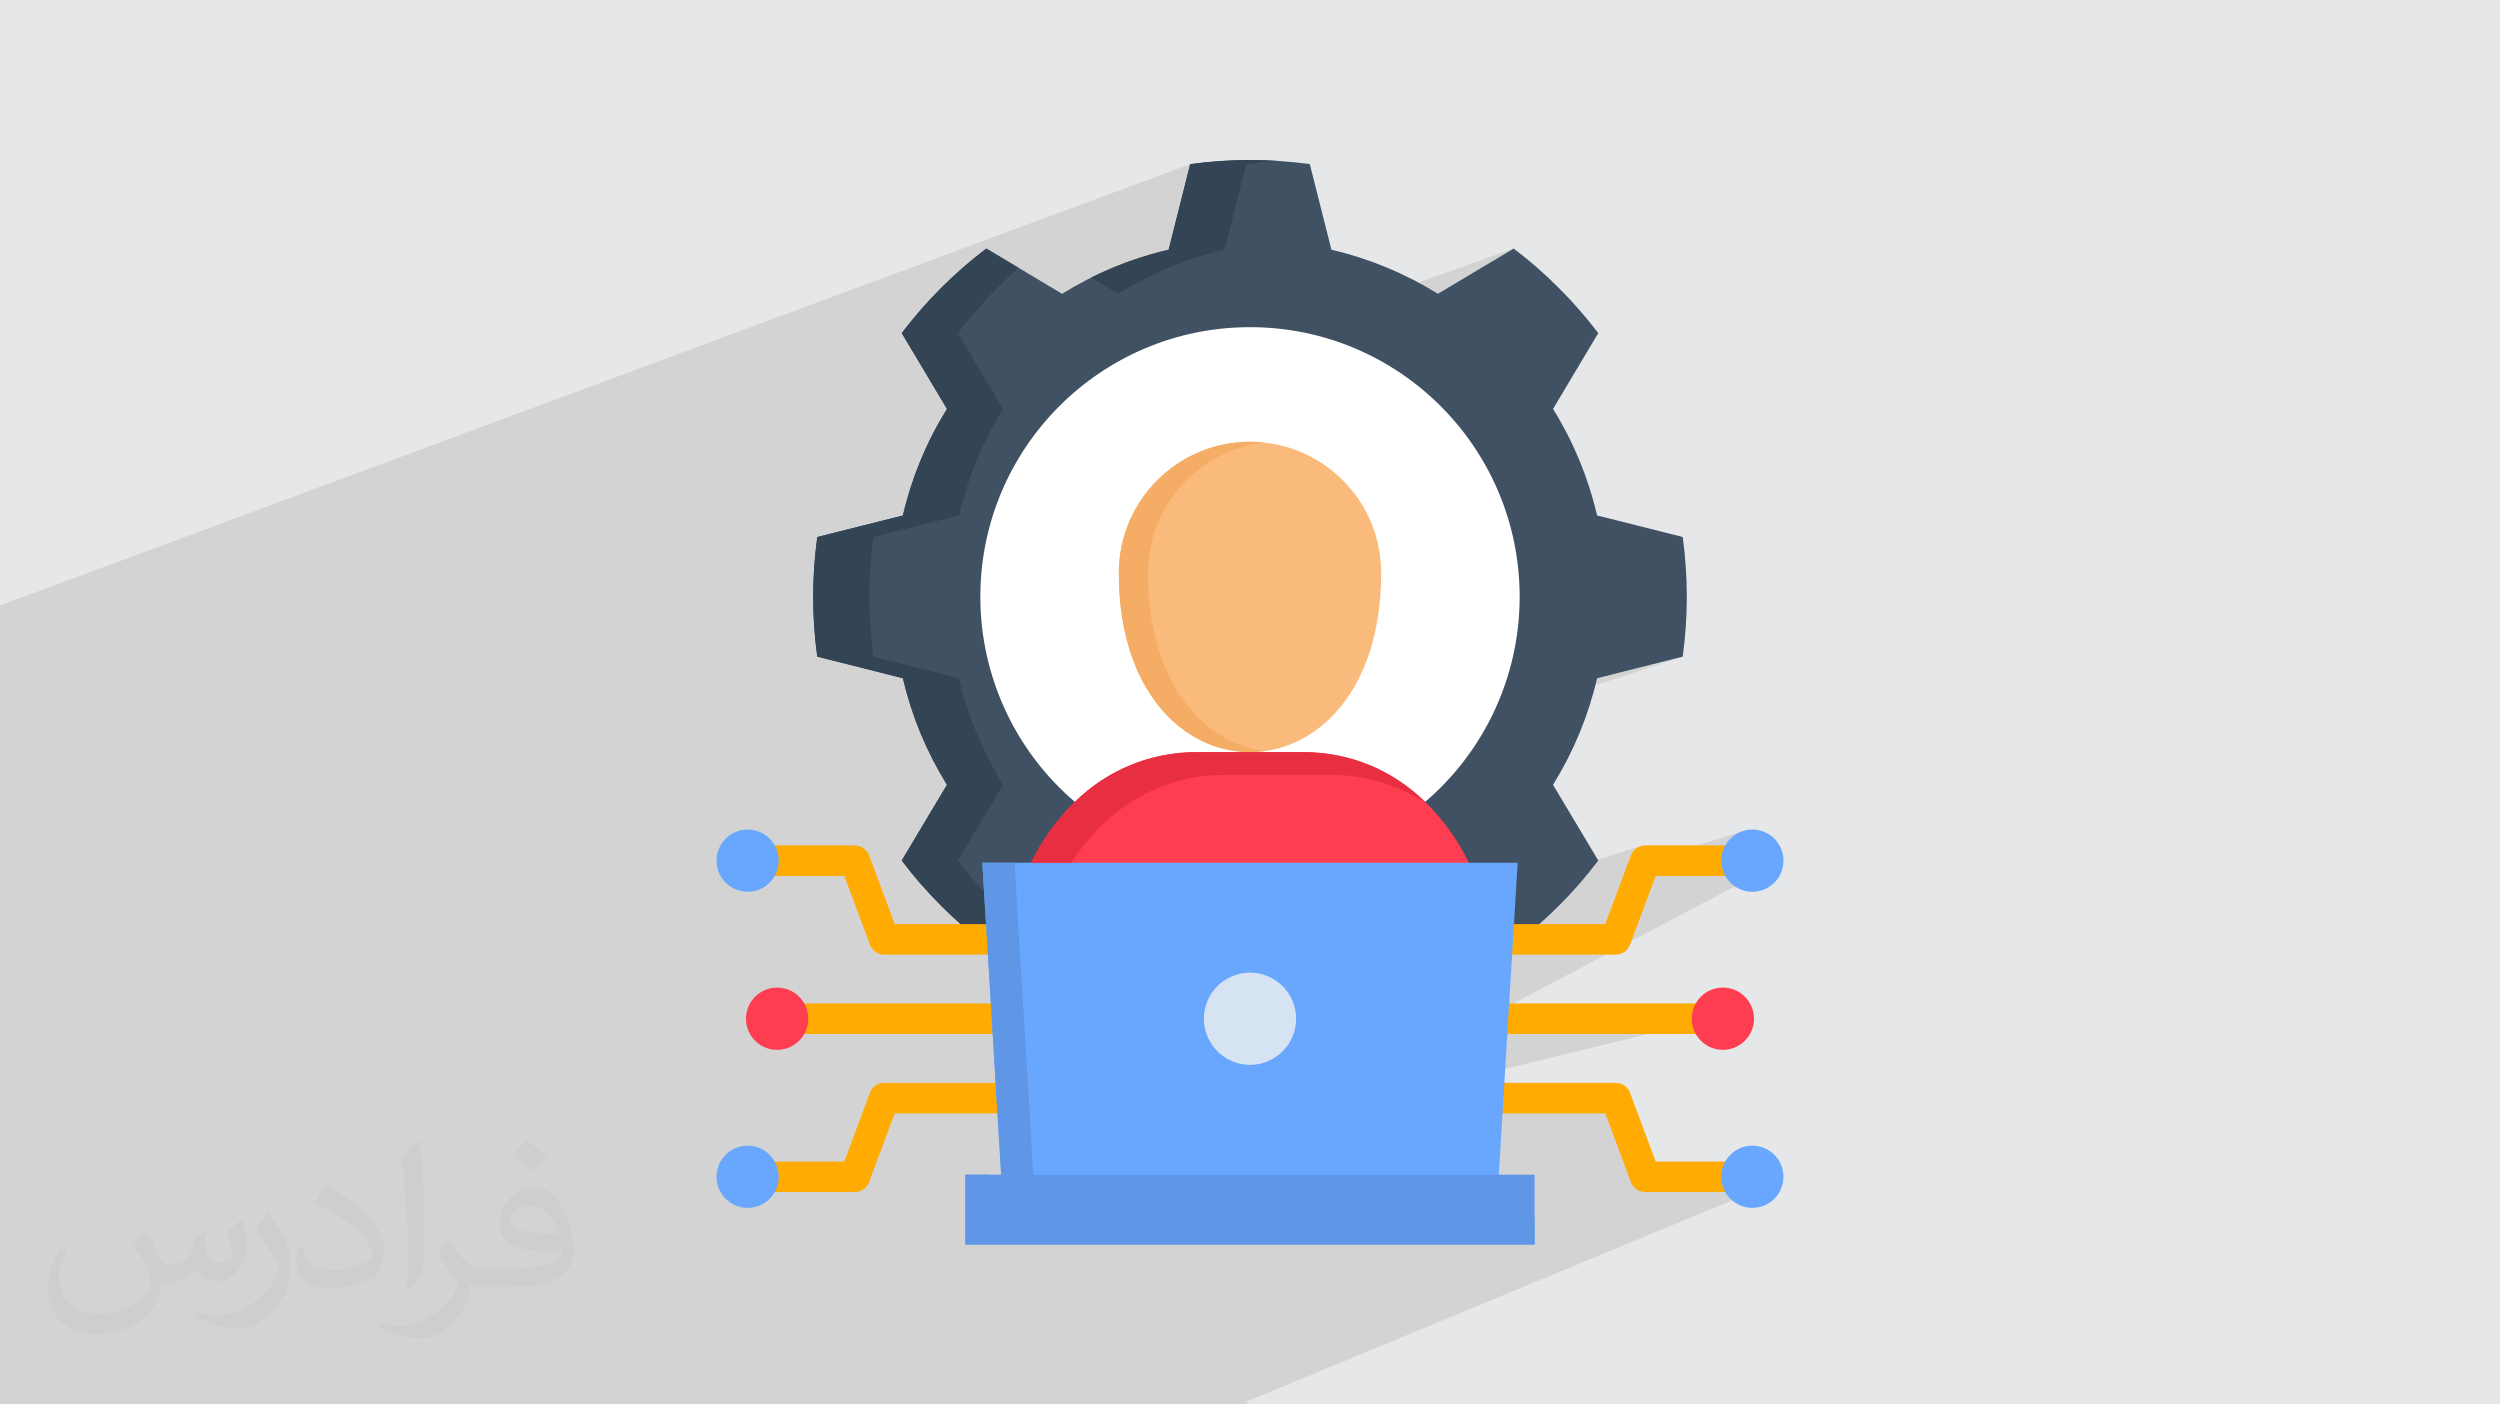 <?xml version="1.0" encoding="UTF-8"?>
<!DOCTYPE svg PUBLIC "-//W3C//DTD SVG 1.0//EN" "http://www.w3.org/TR/2001/REC-SVG-20010904/DTD/svg10.dtd">
<!-- Creator: CorelDRAW -->
<svg xmlns="http://www.w3.org/2000/svg" xml:space="preserve" width="94.192mm" height="52.917mm" version="1.0" style="shape-rendering:geometricPrecision; text-rendering:geometricPrecision; image-rendering:optimizeQuality; fill-rule:evenodd; clip-rule:evenodd"
viewBox="0 0 9404.92 5283.66"
 xmlns:xlink="http://www.w3.org/1999/xlink"
 xmlns:xodm="http://www.corel.com/coreldraw/odm/2003"
 data-name="Layer 1">
 <defs>
  <style type="text/css">
   <![CDATA[
    .fil5 {fill:#334454}
    .fil3 {fill:#3F5163}
    .fil14 {fill:#5F96E6}
    .fil7 {fill:#69A7FF}
    .fil10 {fill:#D5E3F2}
    .fil13 {fill:#E82E41}
    .fil12 {fill:#F5AD65}
    .fil9 {fill:#FABA7B}
    .fil8 {fill:#FF3D50}
    .fil4 {fill:white}
    .fil11 {fill:#5F96E6;fill-rule:nonzero}
    .fil6 {fill:#FFAB02;fill-rule:nonzero}
    .fil2 {fill:#373435;fill-opacity:0.031}
    .fil1 {fill:#2B2A29;fill-opacity:0.102}
    .fil0 {fill:#E6E7E8}
   ]]>
  </style>
 </defs>
 <g id="Layer_x0020_1">
  <polygon class="fil0" points="-0,0 9404.92,0 9404.92,5283.66 -0,5283.66 "/>
  <path class="fil1" d="M4702.46 5283.66l-5.44 0m2012.28 -2045.9l0.03 -0.01 -0.03 0.01m-5550.97 -1.01l0.01 0m1857.71 0.33l0.01 0m376.24 0.07l525.11 0.09m71.26 0.02l2011.13 0.36m72.78 0.01l0.01 0m55.51 0.01l75.16 0.02m104.84 0.02l401.24 0.07m-5276.03 2045.91l-101.87 0 -204.57 0 -169.95 0 -127.7 0 -186.84 0 -20.18 0 -172.35 0 -42.56 0 -16.13 0 -0.02 0 -44.1 0 -86.2 0 -14.34 0 -1.27 0 -3.72 0 -80.81 0 -0.02 0 -31.63 0 -129.05 0 0 -11.36 0 -21.37 0 -1.02 0 -4.21 0 -23.75 0 -3.87 0 -22.01 0 -3.61 0 -1.8 0 -35.12 0 -6.26 0 -11.88 0 -0.2 0 -2.29 0 -11.41 0 -48.47 0 -109.15 0 -72.57 0 -30.92 0 -71.49 0 -118.38 0 -6.53 0 -0.01 0 -5.76 0 -7.64 0 -0.03 0 -58.11 0 -1.33 0 -0.05 0 -1.38 0 -1.37 0 -0.27 0 -1.11 0 -1.39 0 -0.57 0 -0.81 0 -1.38 0 -0.9 0 -0.48 0 -1.39 0 -1.22 0 -0.17 0 -6.92 0 -1.39 0 -0.78 0 -0.62 0 -1.39 0 -1.08 0 -0.31 0 -1.4 0 -1.39 0 -21.66 0 -11.97 0 -9.76 0 -96.65 0 -65.09 0 -12.83 0 -51.81 0 -5.87 0 -24.4 0 -13.39 0 -9.58 0 -100.93 0 -0.01 0 -79.96 0 -343.73 0 -81.46 0 -398.51 0 -1.23 0 -93.71 0 -31.22 0 -78.32 0 -27.9 0 -33.94 0 -148.89 0 -146.29 0 -111.05 0 -17.88 0 -1.56 0 -8.23 0 -44.19 0 -7.51 0 -3.73 0 -3.68 0 -3.65 0 -3.64 0 -3.61 0 -3.58 0 -3.55 0 -3.53 0 -3.5 0 -3.47 0 -0.01 0 -3.44 0 -3.42 0 -3.39 0 -3.37 0 -3.34 0 -3.31 0 -3.29 0 -0.37 0 -2.9 0 -3.24 0 -3.21 0 -3.19 0 -3.16 0 -3.13 0 -3.1 0 -0.01 0 -3.06 0 -3.06 0 -3.01 0 -3 0 -2.96 0 -2.94 0 -5.78 0 -0.86 0 -0.15 0 -4.66 0 -2.8 0 -62.69 0 -0.01 0 -0.04 0 -30.98 4477.51 -1660.7 -30.51 121.1 360.5 -133.01 0.57 -0.04 -361.11 133.24 -14.03 55.67 -36.65 145.15 -303.7 111.07 -1.89 0.96 -13.86 7.2 -13.78 7.37 -13.7 7.53 -13.6 7.69 -13.52 7.85 -13.43 8.01 -13.34 8.17 -567.59 207.4 58.06 97.25 76.63 128.43 -7.15 11.61 -7.04 11.68 -6.91 11.75 -6.78 11.82 -6.66 11.88 -6.54 11.95 -6.41 12.02 -6.28 12.08 -6.16 12.15 -6.03 12.2 -5.91 12.27 -5.78 12.33 -5.65 12.38 -5.52 12.44 -5.4 12.5 -5.26 12.55 -0.47 1.15 2231.9 -798.19 -156.75 93.6 -128.43 76.63 -1975.46 704.13 -4.03 11.96 -4.22 12.95 -4.09 12.99 -3.95 13.03 -3.82 13.07 -3.69 13.11 -3.55 13.15 -3.42 13.19 -3.29 13.23 -3.16 13.26 -326.48 115.68 -0.85 7.31 -1.51 14.02 -1.39 14.04 -1.27 14.05 -1.16 14.07 -1.03 14.08 -0.91 14.09 -0.79 14.1 -0.67 14.1 -0.54 14.11 -0.43 14.11 -0.31 14.1 -0.18 14.1 -0.06 14.09 0.06 14.09 0.18 14.1 0.31 14.1 0.43 14.11 0.54 14.11 0.67 14.1 0.79 14.1 0.91 14.09 1.03 14.08 1.15 14.07 1.26 14.06 1.39 14.04 1.51 14.02 1.62 14 1.74 13.97 1.86 13.95 176.95 44.58 145.14 36.69 3.16 13.26 3.29 13.23 3.43 13.18 3.55 13.15 3.7 13.11 3.82 13.07 3.97 13.02 4.09 12.98 4.23 12.94 4.36 12.89 4.49 12.85 4.63 12.79 4.75 12.75 4.88 12.7 5.02 12.65 5.14 12.6 5.27 12.54 5.4 12.49 5.52 12.43 5.65 12.38 5.78 12.32 5.91 12.26 6.02 12.21 6.16 12.14 6.27 12.08 6.4 12.02 6.52 11.95 6.65 11.89 6.76 11.82 6.89 11.76 7 11.68 7.13 11.62 -76.63 128.19 -93.54 156.65 -0.04 0.07 0.41 0.54 523.17 0 1.57 -0.52 2090.8 -685.68 145.14 -36.69 176.95 -44.58 -2341.63 766.98 -1.53 0.5 2012.2 0 0.45 -0.14 171.86 -54.35 -7.95 3.21 -6.8 4.01 31.99 -10.11 0 0.23 -0.02 0 40.95 48.68 330.86 -104.26 -14.64 5.18 -13.67 6.99 -12.56 8.66 -11.31 10.18 -9.9 11.55 -8.36 12.79 -182.16 57.3 -0.25 0.08 401.46 0 0.03 0 -213.08 66.57 213.08 -66.57 -1193.06 631.38 1017.21 -60.44 -1086.52 265.03 621.93 51.73 168.26 358.84 395.59 -16.76 -1945.53 806.28 9.82 9.85 -27.06 0c-2429.87,0 -806.79,0 -3236.66,0zm-274.95 -2046.91l2093.1 -721.93 -2093.11 721.93m240.48 0.7l1.93 -0.66 -0.02 0 -1.91 0.66zm1.93 -0.66l1995.85 -685.27 -1970.39 676.53 -25.46 8.75zm-2.84 0.97l1047.97 0m249.7 0l318.44 0 0.21 -0.07 0.14 -0.05 1.69 -0.56 469.79 -156.58 -469.78 156.58 -1.7 0.56m3057.82 0.12l0.4 -0.13m62.91 -19.87l-7.41 19.88 -0.04 0.12 74.68 0 0.2 0 0.32 -0.1 26.58 -8.38 -40.95 -48.68 -32.66 10.32 -6.47 5.26 -5.77 6.35 -4.78 7.21 -3.69 8.01zm-62.92 19.87l-0.39 0.13 -0.01 0 55.88 0"/>
  <path class="fil2" d="M548.54 4627.69c17.95,27.21 29.6,53.36 40.96,82.43 8.45,16.91 12.93,48.09 52.57,48.09 11.61,0 28.28,-3.42 43.06,-11.61 16.63,-8.73 29.32,-21.94 35.94,-42l15.85 -53.36 38.57 -19.02 2.64 2.64c-5.27,20.09 -6.59,39.36 -6.59,54.43 0,44.63 38.57,61.56 69.22,61.56 17.95,0 34.09,-8.73 34.09,-25.11 0,-21.13 -8.98,-57.06 -20.62,-89.29 17.95,-17.95 35.94,-35.94 56.53,-50.47l3.17 1.6c8.98,38.04 14,75.56 14,100.66 0,24.57 -10.83,51.79 -19.81,69.49 -18.49,34.87 -51.25,62.62 -90.87,62.62 -30.1,0 -63.65,-15.07 -86.66,-43.06l-1.32 0c-21.66,26.96 -55.22,51.25 -108.86,51.25l-16.63 0c-2.64,35.41 -10.29,60.49 -21.94,82.95 -31.95,62.34 -126.81,106.47 -216.1,106.47 -124.17,0 -186.51,-71.59 -186.51,-166.96 0,-58.91 19.27,-113.6 48.88,-152.42l24.29 10.04c-18.49,35.41 -30.91,68.68 -30.91,101.45 0,89.29 72.66,131.83 156.4,131.83 77.68,0 173.83,-49.41 191.28,-106.72 -6.59,-62.62 -30.1,-91.93 -66.04,-148.99 10.83,-19.02 24.83,-38.04 42.28,-58.38l3.17 0 0 0 0 0 -0.02 -0.09zm1432.13 -336.04c26.15,16.39 51.79,35.66 76.87,57.85 -14,19.81 -31.45,37.79 -53.11,53.64 -25.11,-20.34 -50.19,-37.79 -75.84,-56.27 17.42,-19.55 34.62,-38.29 52.04,-55.22l0 0 0 0 0 0 0 0 0 0 0.03 0zm13.47 244.11c-42.28,0 -76.87,27.75 -76.87,48.34 0,44.13 84.53,57.85 185.72,57.31 -12.68,-51.79 -57.06,-105.68 -108.86,-105.68l0.01 0.03zm-94.86 236.19c54.96,0 103.04,-1.6 139.74,-10.83 40.96,-10.29 75.56,-30.91 75.56,-45.17 0,-3.7 0,-8.19 -1.32,-11.89 -22.98,2.11 -49.41,2.11 -72.38,2.11 -74.49,0 -131.55,-16.91 -154.02,-58.66 -5.55,-11.61 -9.51,-24.57 -9.51,-39.36 0,-40.43 17.42,-79.79 48.09,-107 25.61,-22.45 53.89,-36.44 82.67,-36.44 52.04,0 93.51,41.75 122.57,107.54 15.85,35.94 26.68,77.4 26.68,129.72 0,34.87 -9.51,64.19 -31.17,85.85 -40.43,39.11 -114.92,53.89 -229.04,53.89l-51.79 0 0 0 -13.47 0c-28.28,0 -48.62,-5.02 -64.72,-17.42l-2.64 0c0.79,6.59 1.32,12.93 1.32,19.02 0,25.61 -8.45,58.38 -25.61,84.53 -50.72,75.3 -105.68,108.04 -153.24,108.04 -48.09,0 -107,-18.49 -160.11,-42.54l9.51 -18.49c17.17,7.13 40.96,11.89 73.7,11.89 85.85,0 198.66,-82.43 212.66,-163 -3.17,-6.59 -8.98,-15.32 -17.17,-24.57 -25.11,-29.85 -40.96,-54.68 -55.75,-80.83 12.68,-25.11 24.29,-45.17 35.13,-63.4l4.49 -0.53c36.72,74.77 69.99,117.55 144.23,117.55l11.61 0 0 0 53.89 0 0 0 0 0 0 0 0 0 0 0 0.09 0.01zm-371.98 79c6.34,-34.34 6.87,-72.91 6.87,-108.86l0 -53.36c0,-99.6 -12.68,-244.36 -22.98,-338.68 17.95,-19.27 43.06,-42 62.87,-57.31l5.81 1.6c13.47,118.62 16.63,256 16.63,383.06 0,33.3 -1.32,65.79 -4.49,89.55 -1.85,30.1 -19.27,52.83 -56.53,87.7l-8.19 -3.7zm-382.8 -157.19c1.85,46.77 24.83,83.49 105.15,83.49 49.93,0 92.19,-12.93 138.96,-35.13 8.45,-3.7 12.93,-8.73 12.93,-12.93 0,-29.32 -22.45,-68.15 -60.23,-103.55 -36.72,-33.3 -85.34,-62.62 -130.76,-82.18 -15.6,-6.59 -20.62,-13.47 -20.62,-20.09 0,-13.47 17.95,-41.75 32.77,-62.09l5.02 -0.53c52.04,27.21 110.17,67.64 153.24,112.53 39.11,41.47 63.4,83.49 63.4,129.19 0,33.81 -10.29,65.51 -26.96,95.11 -57.06,28.79 -117.83,50.72 -178.06,50.72 -73.17,0 -123.1,-34.34 -123.1,-114.92 0,-8.73 0,-22.19 3.17,-39.64l25.11 0 0 0 0 0 0 0 0 0 0 0 -0.02 0zm-132.37 -132.9l45.45 73.45c16.63,27.21 32.23,56.81 32.23,103.55l0 59.7c0,48.34 -30.91,100.13 -80.83,151.38 -39.11,34.62 -73.7,49.41 -105.68,49.41 -47.55,0 -101.98,-14.79 -164.85,-41.75l7.13 -18.49c19.81,5.27 42.79,9.77 71.06,9.77 90.36,-0.53 182.8,-66.57 225.08,-147.15 5.02,-9.26 6.87,-17.95 6.87,-24.04 0,-9.26 -5.02,-19.55 -8.98,-28.79 -22.98,-43.31 -48.62,-82.95 -76.87,-119.68 14.79,-23.25 29.6,-45.7 45.7,-67.9l3.7 0.53 0 0 0 0 0 0 0 0 0 0 -0.02 0.01z"/>
  <g id="_1662234299520">
   <path class="fil3" d="M5842.43 2952.36c76.63,-123.63 132.98,-259.22 165.78,-400.8l145.14 -36.69 176.95 -44.58c10.2,-74.32 15.45,-149.87 15.45,-225.03 0,-75.16 -5.24,-150.71 -15.32,-225.06l-176.95 -44.62 -145.14 -36.45c-32.96,-141.54 -89.04,-277.34 -165.85,-400.83l76.63 -128.43 93.58 -156.75c-91.18,-119.61 -198.29,-227.13 -318.2,-318.18l-156.75 93.6 -128.43 76.63c-123.38,-76.49 -259.1,-132.86 -400.51,-165.77l-36.69 -145.14 -44.58 -176.95c-74.52,-9.99 -149.9,-15.27 -225.09,-15.27 -75.18,0 -150.56,5.27 -224.94,15.41l-44.58 176.95 -36.65 145.14c-141.68,32.75 -277.25,89.1 -400.81,165.73l-128.19 -76.62 -156.8 -93.6c-119.99,91.01 -227.21,198.22 -318.12,318.12l93.58 156.75 76.63 128.43c-76.96,123.46 -133.04,259.27 -165.94,400.9l-145.14 36.45 -176.95 44.62c-10.25,74.31 -15.47,149.83 -15.47,224.96 0,75.13 5.21,150.65 15.43,224.97l176.95 44.58 145.14 36.69c32.91,141.65 89.25,277.22 165.89,400.79l-76.63 128.19 -93.58 156.72c45.23,59.89 94.88,117.02 148.07,170.01 52.98,53.18 110.35,103.12 170.13,148.47l156.74 -93.83 128.19 -76.62c123.57,76.6 259.16,132.95 400.74,165.75l36.65 145.14 44.58 176.95c74.38,10.33 149.9,15.54 225.03,15.54 75.13,0 150.65,-5.2 224.97,-15.43l44.58 -176.95 36.69 -144.91c141.55,-33.14 277.21,-89.37 400.78,-166.03l128.2 76.63 156.8 93.82c59.8,-45.4 117.17,-95.35 170.13,-148.51 53.21,-53.01 102.85,-110.14 148.16,-170.02l-93.59 -156.74 -76.69 -128.13z"/>
   <path class="fil4" d="M5419.79 2962.57c190.12,-190.1 297.13,-448.33 297.13,-717.33 0,-560.18 -454.29,-1014.47 -1014.47,-1014.47 -560.17,0 -1014.46,454.29 -1014.46,1014.47 0,269 107.01,527.23 297.12,717.34 190.1,190.1 448.34,297.11 717.34,297.11 269.01,0 527.25,-107.01 717.36,-297.12l-0.02 0z"/>
   <path class="fil5" d="M3603.33 1253.17c45.36,-59.64 95.22,-116.81 148.13,-169.93 26.27,-26.25 53.14,-51.41 80.62,-75.48l-121.69 -72.74c-119.91,91.02 -227.13,198.23 -318.04,318.13l93.58 156.75 76.63 128.43c-76.96,123.46 -133.04,259.27 -165.94,400.9l-145.14 36.45 -176.95 44.62c-10.25,74.31 -15.47,149.83 -15.47,224.96 0,75.13 5.21,150.65 15.43,224.97l176.95 44.58 145.14 36.69c32.91,141.65 89.25,277.22 165.89,400.79l-76.63 128.19 -93.58 156.72c45.23,59.89 94.88,117.02 148.07,170.01 23.9,23.9 48.29,47.14 73.38,69.21 31.39,27.66 63.62,54.07 96.69,79.24l3.71 -2.32 -4.65 -76.87 -7.17 -120.52c-35.06,-38.32 -68.04,-78.04 -98.92,-118.67l93.58 -156.74 76.64 -128.2c-76.65,-123.5 -132.99,-259.23 -165.78,-400.79l-145.2 -36.7 -176.89 -44.58c-10.08,-74.47 -15.36,-149.85 -15.36,-225.04 0,-75.19 5.27,-150.57 15.41,-224.95l176.95 -44.62 145.14 -36.45c32.78,-141.65 89.01,-277.43 165.81,-400.9l-76.66 -128.39 -93.68 -156.75zm603.1 -147.93c123.59,-76.66 259.29,-132.9 401,-165.72l36.46 -145.14 44.58 -176.95c39.71,-5.34 79.68,-9.53 119.59,-12.07 -34.71,-2.01 -70.11,-3.42 -105.13,-3.42 -75.28,0 -150.96,5.26 -225.43,15.38l-44.58 176.95 -36.65 145.15c-100.99,23.38 -199.1,58.73 -291.69,104.95l101.85 60.88z"/>
   <path class="fil6" d="M3957.94 4073.74c31.69,-0.01 57.38,25.69 57.38,57.36 0,31.68 -25.69,57.37 -57.37,57.37l-592.17 0.01 -96.37 258.46c-8.24,22.38 -29.53,37.29 -53.39,37.38l-403.39 0c-31.61,0 -57.24,-25.63 -57.24,-57.24 0,-31.61 25.63,-57.24 57.24,-57.24l363.66 0 94.75 -254.05c6.81,-24.84 29.4,-42.07 55.16,-42.07 0.05,0 0.09,0 0.14,0l631.61 0.01zm1489.03 114.75c-31.68,-0.01 -57.37,-25.7 -57.37,-57.38 0,-31.67 25.69,-57.37 57.37,-57.37l631.61 0.01c0.04,-0.01 0.09,-0.01 0.12,-0.01 25.75,0 48.33,17.21 55.16,42.04l94.75 254.05 363.66 0c31.61,0 57.24,25.63 57.24,57.24 0,31.61 -25.63,57.24 -57.24,57.24l-403.34 0.01c-23.85,-0.1 -45.14,-15.01 -53.39,-37.39l-96.39 -258.43 -592.17 0zm-11.15 -298.65c-31.68,0 -57.37,-25.69 -57.37,-57.37 0,-31.68 25.69,-57.37 57.37,-57.37l1045.44 0c31.68,0 57.37,25.69 57.37,57.37 0,31.68 -25.69,57.37 -57.37,57.37l-1045.44 0zm11.15 -298.64c-31.68,0 -57.37,-25.69 -57.37,-57.37 0,-31.68 25.69,-57.37 57.37,-57.37l592.16 0.01 96.37 -258.71c8.27,-22.32 29.58,-37.15 53.38,-37.15 0,0 0.02,0 0.02,0l0 -0.23 403.37 0c31.67,0 57.37,25.69 57.37,57.37 0,31.67 -25.7,57.36 -57.37,57.36l-363.65 0.01 -94.74 253.82c-6.73,24.92 -29.35,42.24 -55.16,42.24 -0.04,0 -0.08,0 -0.11,0l-631.65 0.03zm-1489.03 -114.74c31.69,-0.01 57.38,25.68 57.38,57.36 0,31.68 -25.69,57.37 -57.37,57.37l-631.62 0c-0.03,0 -0.08,0 -0.11,0 -25.81,0 -48.43,-17.31 -55.16,-42.24l-94.78 -253.86 -363.66 0.01c-31.68,-0.01 -57.37,-25.7 -57.37,-57.37 0,-31.68 25.69,-57.37 57.37,-57.37l403.37 0 0 0.23c0,0 0.01,0 0.01,0 23.81,0 45.11,14.84 53.38,37.15l96.41 258.7 592.14 0.01zm11.16 298.63c31.68,0 57.37,25.69 57.37,57.37 0,31.68 -25.69,57.37 -57.37,57.37l-1045.48 0c-31.67,0 -57.37,-25.69 -57.37,-57.37 0,-31.68 25.7,-57.37 57.37,-57.37l1045.48 0z"/>
   <g>
    <path class="fil7" d="M6709.33 4426.98c0,-0.01 0,0 0,0 0,64.64 -52.42,117.05 -117.05,117.05 -64.63,0 -117.04,-52.41 -117.04,-117.05 0,-64.63 52.41,-117.04 117.04,-117.04 0,0 0.02,0 0.02,0 64.62,0 117.03,52.41 117.03,117.04l0 0z"/>
    <path class="fil7" d="M6709.33 3237.76c0,0.01 0,-0.01 0,-0.01 0,-64.63 -52.42,-117.04 -117.05,-117.04 -64.63,0 -117.04,52.41 -117.04,117.04 0,64.63 52.41,117.05 117.04,117.05 0,0 0.02,0 0.02,0 0.05,0 0.12,0 0.18,0 64.52,0 116.85,-52.33 116.85,-116.85 0,-0.06 0,-0.13 0,-0.19l0 0z"/>
    <path class="fil8" d="M6598.56 3832.49c-0.06,64.62 -52.49,116.99 -117.13,116.99 -64.68,0 -117.13,-52.45 -117.13,-117.13 0,-64.62 52.37,-117.06 116.99,-117.14 0,0.01 0.06,0.01 0.08,0.01 64.71,0 117.19,52.48 117.19,117.19 0,0.02 0,0.06 0,0.08z"/>
    <path class="fil7" d="M2695.58 4426.98c0,-0.01 0,0 0,0 0,64.64 52.42,117.05 117.05,117.05 64.63,0 117.04,-52.41 117.04,-117.05 0,-64.63 -52.41,-117.04 -117.04,-117.04 0,0 -0.02,0 -0.02,0 -64.62,0 -117.03,52.41 -117.03,117.04l0 0z"/>
    <path class="fil7" d="M2695.58 3237.76c0,0.01 0,-0.01 0,-0.01 0,-64.63 52.42,-117.04 117.05,-117.04 64.63,0 117.04,52.41 117.04,117.04 0,64.63 -52.41,117.05 -117.04,117.05 0,0 -0.02,0 -0.02,0 -0.05,0 -0.12,0 -0.18,0 -64.52,0 -116.85,-52.33 -116.85,-116.85 0,-0.06 0,-0.13 0,-0.19l0 0z"/>
    <path class="fil8" d="M2806.35 3832.49c0.06,64.62 52.49,116.99 117.13,116.99 64.68,0 117.13,-52.45 117.13,-117.13 0,-64.62 -52.37,-117.06 -116.99,-117.14 0,0.01 -0.06,0.01 -0.08,0.01 -64.71,0 -117.19,52.48 -117.19,117.19 0,0.02 0,0.06 0,0.08l0 0z"/>
    <path class="fil8" d="M5587.73 4000.37c44.89,-50.61 69.75,-116.01 69.75,-183.68 0,-15.3 -1.31,-30.67 -3.81,-45.74l-33.47 -222.46c-59.22,-391.07 -323.72,-718.96 -719.19,-718.96l-397.11 -0.01c-395.47,0 -659.98,327.89 -719.2,718.96l-33.66 222.46c-2.43,14.93 -3.71,30.1 -3.71,45.25 0,67.86 24.88,133.41 69.89,184.18 211.56,246.16 1571.92,230.83 1770.48,0l0.03 0z"/>
    <path class="fil9" d="M4208.98 2155.37c0,-272.5 220.99,-493.48 493.47,-493.48 272.5,0 493.48,220.99 493.48,493.48 0,898.7 -986.96,898.7 -986.96,0l0 0z"/>
    <polygon class="fil7" points="3695.54,3245.66 4702.45,3245.66 5709.38,3245.66 5631.11,4542.62 4702.45,4542.62 3773.8,4542.62 "/>
    <path class="fil10" d="M4702.45 4005.96c95.79,0 173.48,-77.68 173.48,-173.48 0,-95.78 -77.68,-173.47 -173.48,-173.47 -95.78,0 -173.47,77.68 -173.47,173.47 0.26,95.7 77.78,173.22 173.47,173.48l0 0z"/>
   </g>
   <polygon class="fil11" points="3631.9,4419.08 5773,4419.08 5773,4681.72 3631.9,4681.72 "/>
   <path class="fil12" d="M4318.59 2155.37c0.73,-251.04 189.26,-461.88 438.68,-490.48 -17.73,-1.96 -35.64,-3 -53.48,-3 -0.4,0 -0.93,0 -1.33,0 -272.2,0.73 -492.75,221.23 -493.48,493.44 0,449.35 246.63,674.12 493.47,674.12 18.32,-0.02 36.73,-1.34 54.83,-3.7 -227.35,-30.88 -438.68,-254.29 -438.68,-670.44l-0.01 0.05z"/>
   <path class="fil13" d="M4030.63 3245.66c34.37,-54 75.27,-103.7 121.49,-147.9 121.08,-117.08 282.97,-182.57 451.38,-182.57 1.27,0 2.7,0 3.96,0l397.13 0.02c1.61,-0.02 3.19,-0.02 4.76,-0.02 124.16,0 245.73,35.87 350.03,103.11 3.72,2.56 7.67,5.11 11.62,7.9 -3.26,-3.26 -6.5,-6.5 -9.76,-9.56 -121.47,-119.87 -285.43,-187.19 -456.13,-187.19 -1.35,0 -2.78,0 -4.12,0l-397.09 0.02c-1.35,-0.02 -2.78,-0.02 -4.12,-0.02 -170.75,0 -334.84,67.29 -456.41,187.19 -67.46,66.31 -123.39,143.97 -164.82,229.05l152.08 -0.04z"/>
   <polygon class="fil14" points="3830.46,3476.49 3824.65,3378.95 3816.52,3245.66 3695.54,3245.66 3702.27,3355.96 3709.47,3476.49 3714.12,3553.35 3716.43,3591.2 3727.59,3775.11 3734.55,3889.84 3745.47,4073.76 3752.43,4188.48 3766.37,4419.08 3887.35,4419.08 3873.42,4188.49 3866.68,4073.76 3864.59,4040.09 3855.53,3889.84 3848.57,3775.12 3837.42,3591.2 3830.92,3483.45 "/>
   <polygon class="fil14" points="3720.85,4581.4 3720.85,4419.08 3631.9,4419.08 3631.9,4681.72 5773,4681.72 5773,4581.4 "/>
  </g>
 </g>
</svg>
